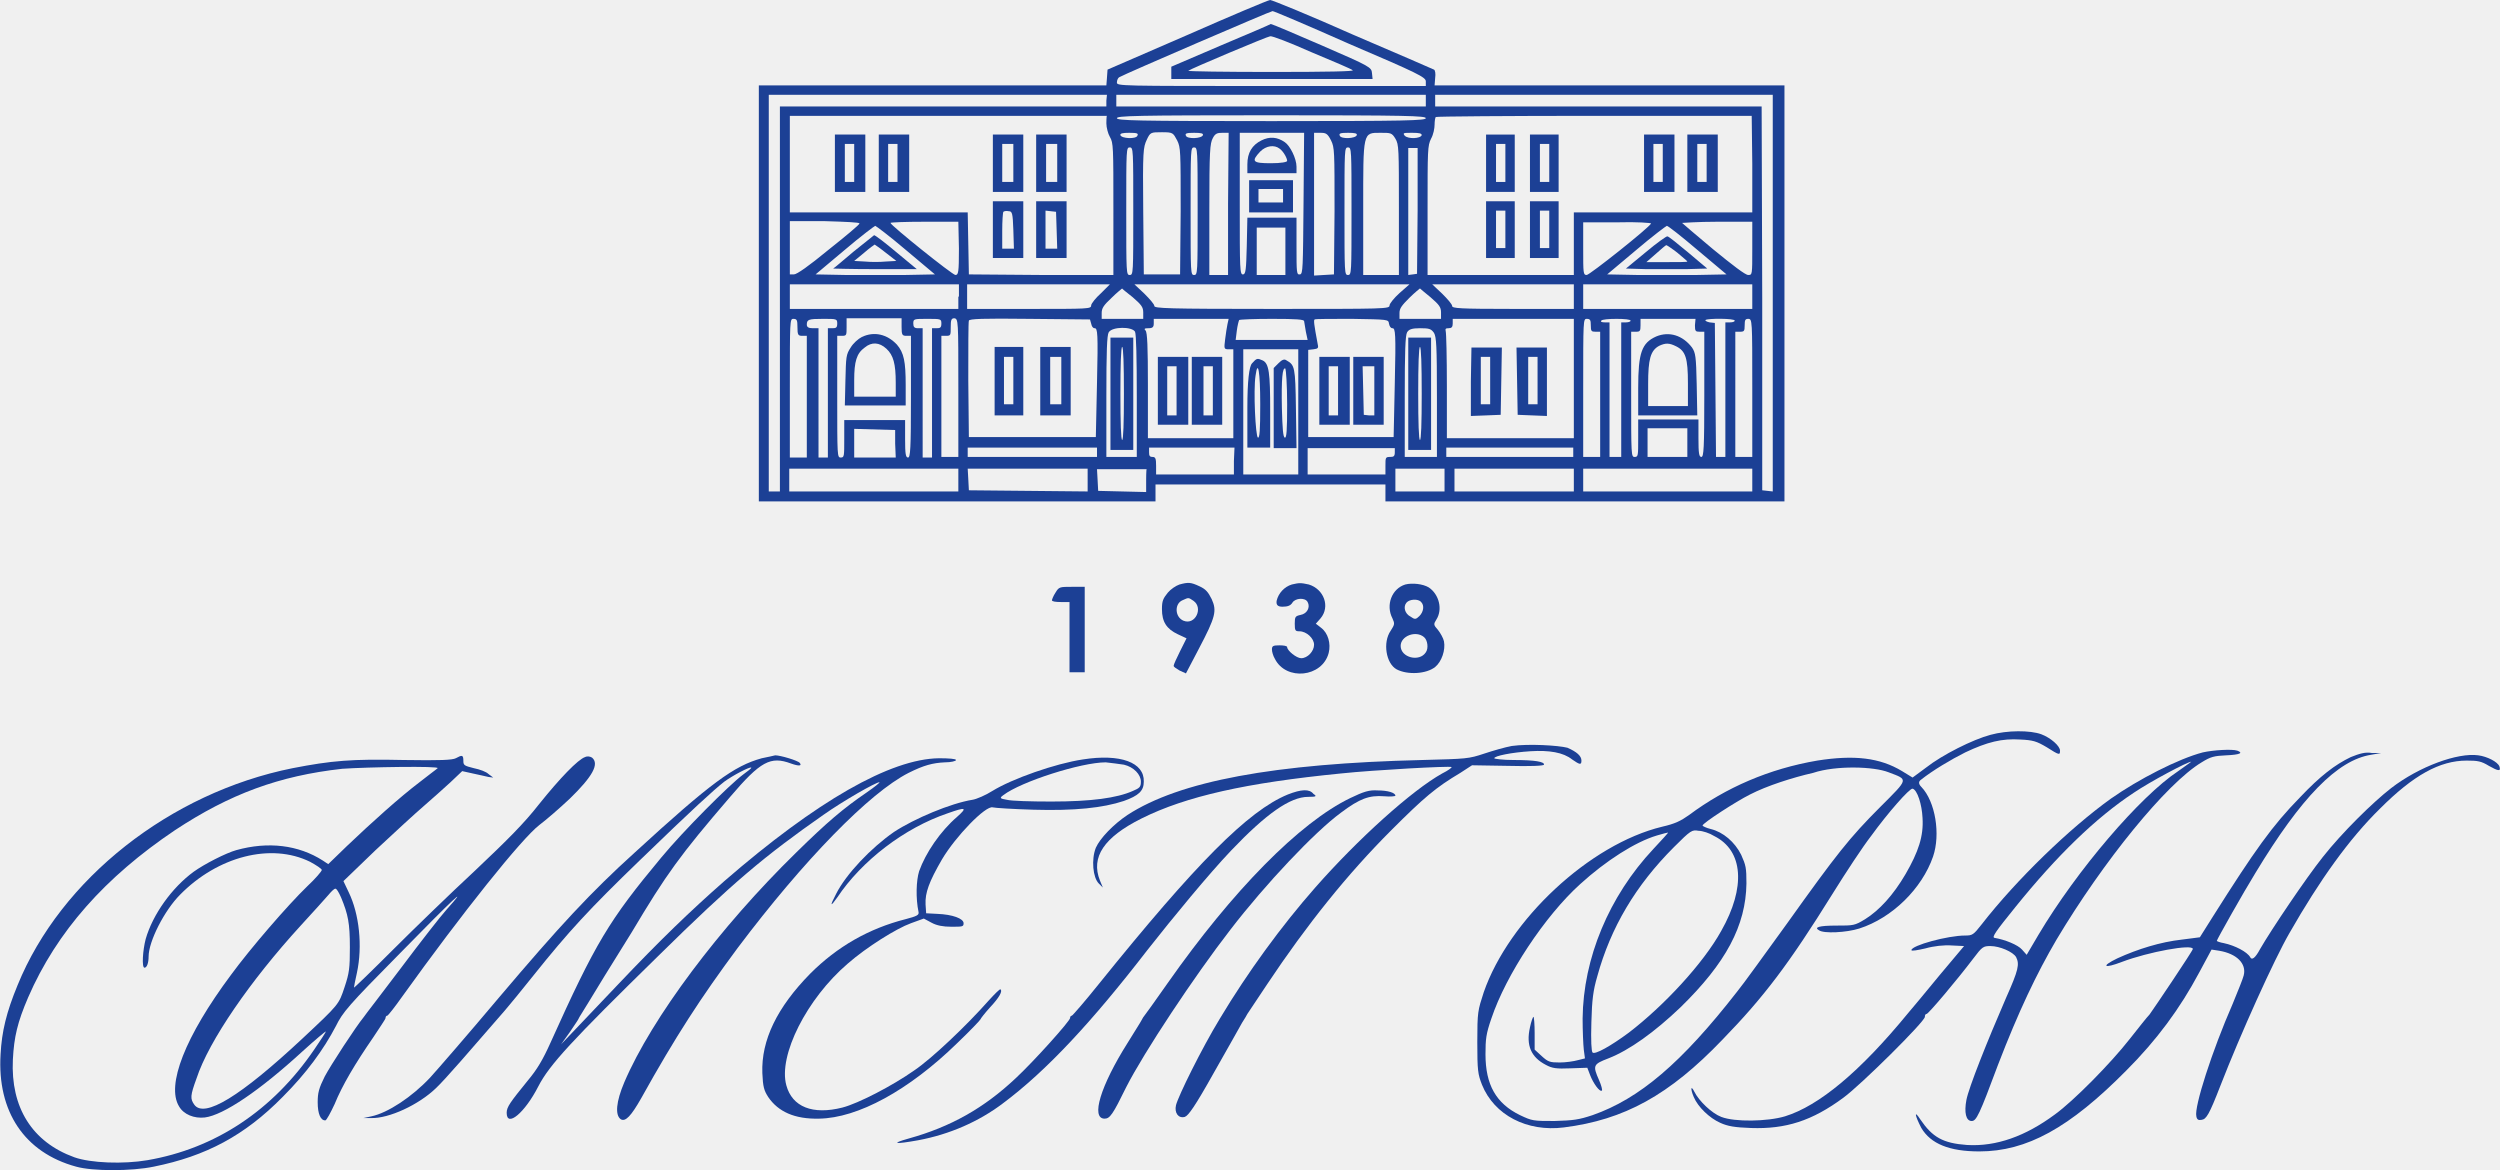 <?xml version="1.0" encoding="UTF-8"?> <svg xmlns="http://www.w3.org/2000/svg" xmlns:xlink="http://www.w3.org/1999/xlink" version="1.1" id="Layer_2_00000104671484224957091200000005667718013513852591_" x="0px" y="0px" viewBox="0 0 427.3 200" style="enable-background:new 0 0 427.3 200;" xml:space="preserve"> <style type="text/css"> .st0{fill:#F0F0F0;} .st1{fill:#1C4095;} </style> <g id="Layer_3"> <rect class="st0" width="427.3" height="200"></rect> <g> <path class="st1" d="M202.9,6l-13.6,5.9l-0.1,1.4l-0.1,1.3h-59.4v71.1h67.8v-2.9h39.3v2.9H305V14.6h-59.8l0.1-1.3 c0.1-0.7,0-1.3-0.2-1.4c-0.2-0.1-6.4-2.8-13.9-6C223.8,2.6,217.4,0,217.1,0C216.8,0,210.4,2.7,202.9,6z M230.6,7.5 c11.7,5,13.1,5.7,13.1,6.4v0.8h-26.4c-26,0-26.4,0-26.4-0.6c0-0.4,0.2-0.8,0.4-0.9c0.8-0.5,26.1-11.4,26.2-11.3 C217.5,1.8,223.4,4.3,230.6,7.5L230.6,7.5z M189.1,17.2v1h-55.8V84h-1.9V16.2h57.8L189.1,17.2L189.1,17.2z M243.7,17.2v1h-52.9v-2 h52.9L243.7,17.2L243.7,17.2z M303,50.1V84l-0.9-0.1l-0.9-0.1L301.2,51l-0.1-32.8h-55.8v-2H303L303,50.1L303,50.1z M189.1,21.1 c0,0.7,0.3,1.8,0.6,2.3c0.6,1,0.6,1.7,0.6,12.4V47L178,47l-12.4-0.1l-0.1-5.3l-0.1-5.3H135V19.8h54.2 C189.1,19.8,189.1,21.1,189.1,21.1z M243.7,20.2c0,0.4-3.1,0.5-26.4,0.5s-26.4-0.1-26.4-0.5s3.1-0.5,26.4-0.5 S243.7,19.8,243.7,20.2z M299.5,28v8.3H269V47h-25V36c0-10.4,0-11.1,0.6-12.3c0.4-0.7,0.6-1.8,0.6-2.4c0-0.6,0.1-1.2,0.2-1.3 c0.1-0.1,12.3-0.2,27.1-0.2h26.9L299.5,28L299.5,28z M194.4,23.2c-0.2,0.6-2.7,0.5-2.9-0.1c-0.1-0.3,0.4-0.4,1.5-0.4 C194.4,22.7,194.6,22.8,194.4,23.2L194.4,23.2z M201.2,24c0.6,1.2,0.6,1.8,0.6,12.1l-0.1,10.8h-6.2L195.4,36 c-0.1-10.3,0-10.8,0.6-12.1c0.6-1.3,0.7-1.3,2.6-1.3S200.5,22.7,201.2,24L201.2,24z M205.6,23.1c-0.2,0.6-2.7,0.7-2.9,0.1 c-0.2-0.4,0.1-0.5,1.4-0.5C205.3,22.7,205.7,22.8,205.6,23.1L205.6,23.1z M209.9,34.8V47h-3.2V35.8c0-10,0.1-11.3,0.6-12.2 c0.4-0.8,0.8-0.9,1.6-0.9h1.1L209.9,34.8L209.9,34.8z M222.8,34.7c-0.1,11.2-0.1,12.1-0.6,12.2c-0.6,0.1-0.6-0.3-0.6-4.8v-4.9 h-8.4l-0.1,4.8c-0.1,4.2-0.2,4.8-0.6,4.9c-0.6,0.1-0.6-0.7-0.6-12.1V22.7h11L222.8,34.7L222.8,34.7z M227.5,24 c0.6,1.2,0.6,1.8,0.6,12.1l-0.1,10.8l-1.7,0.1l-1.7,0.1V22.7h1.1C226.6,22.7,226.9,22.8,227.5,24L227.5,24z M231.9,23.1 c-0.2,0.6-2.7,0.7-2.9,0.1c-0.2-0.4,0.1-0.5,1.4-0.5C231.6,22.7,232,22.8,231.9,23.1L231.9,23.1z M238.5,23.7 c0.6,1,0.6,1.7,0.6,12.2V47H233V35.8c0-13.4-0.1-13.1,3-13.1C237.7,22.7,237.9,22.7,238.5,23.7z M243,23.1 c-0.2,0.6-2.3,0.7-2.9,0.1c-0.4-0.5-0.2-0.5,1.3-0.5C242.6,22.7,243,22.8,243,23.1z M193.7,36.1c0,10.6,0,10.9-0.6,10.9 s-0.6-0.2-0.6-10.9s0-10.9,0.6-10.9S193.7,25.5,193.7,36.1z M204.7,36.1c0,10.6,0,10.9-0.6,10.9s-0.6-0.2-0.6-10.9 s0-10.9,0.6-10.9S204.7,25.5,204.7,36.1z M231,36.1c0,10.6,0,10.9-0.6,10.9s-0.6-0.2-0.6-10.9s0-10.9,0.6-10.9S231,25.5,231,36.1z M242.3,36l-0.1,10.8l-0.7,0.1l-0.8,0.1V25.3h1.6L242.3,36L242.3,36z M146.9,38.2c0,0.2-2.4,2.2-5.3,4.5c-3.4,2.8-5.4,4.2-5.9,4.2 H135v-9.1h6C144.4,37.9,147,38,146.9,38.2L146.9,38.2z M163.9,42.5c0,4.1-0.1,4.5-0.6,4.5c-0.5,0-11.1-8.5-11.1-8.9 c0-0.1,2.6-0.2,5.8-0.2h5.8L163.9,42.5L163.9,42.5z M282.2,38.2c-0.3,0.7-10.5,8.8-11,8.8c-0.6,0-0.6-0.3-0.6-4.5v-4.5h5.9 C279.7,37.9,282.3,38.1,282.2,38.2L282.2,38.2z M299.5,42.5c0,4.5,0,4.5-0.7,4.5c-0.5,0-2.7-1.7-6-4.4c-2.9-2.4-5.3-4.5-5.3-4.5 s2.7-0.2,6-0.2h6V42.5z M154.8,42.7l5,4.2l-5.1,0.1c-2.8,0-7.4,0-10.2,0l-5.1-0.1l5-4.2c2.7-2.3,5.1-4.1,5.2-4.1 C149.7,38.6,152.1,40.4,154.8,42.7L154.8,42.7z M290.1,42.7l5,4.2l-5.1,0.1c-2.8,0-7.4,0-10.2,0l-5.1-0.1l5-4.2 c2.7-2.3,5.1-4.1,5.2-4.1C285.1,38.6,287.4,40.4,290.1,42.7L290.1,42.7z M219.7,43V47h-4.9v-8.1h4.9V43L219.7,43z M163.8,50.7v2.1 H135v-4.2h28.9V50.7z M188.2,50.1c-0.9,0.8-1.7,1.8-1.7,2.1c0,0.6-0.4,0.6-10.6,0.6h-10.6v-4.2h24.4L188.2,50.1L188.2,50.1z M239.2,50.1c-0.9,0.8-1.7,1.8-1.7,2.1c0,0.6-0.6,0.6-20.1,0.6c-18,0-20.1-0.1-20.1-0.5c0-0.3-0.8-1.2-1.7-2.1l-1.7-1.6l23.5,0 h23.5L239.2,50.1L239.2,50.1z M269,50.7v2.1h-10.4c-9.2,0-10.4-0.1-10.4-0.5c0-0.3-0.8-1.2-1.7-2.1l-1.7-1.6l12.1,0H269 C269,48.6,269,50.7,269,50.7z M299.5,50.7v2.1h-28.9v-4.2h28.9V50.7z M193.6,50.8c1.5,1.3,1.8,1.7,1.8,2.6v1.1h-7.1v-1 c0-0.8,0.3-1.3,1.7-2.6c0.9-0.9,1.8-1.6,1.8-1.6C191.7,49.3,192.6,50,193.6,50.8L193.6,50.8z M244.5,50.8c1.5,1.3,1.8,1.7,1.8,2.6 v1.1h-7.1v-1c0-0.8,0.4-1.3,1.7-2.6c0.9-0.9,1.8-1.6,1.8-1.6C242.7,49.3,243.5,50,244.5,50.8L244.5,50.8z M136.3,55.9 c0,1.3,0.1,1.5,0.8,1.5h0.8v20.8H135V66.3c0-11.6,0-11.8,0.6-11.8C136.2,54.5,136.3,54.7,136.3,55.9L136.3,55.9z M143.1,55.3 c0,0.7-0.2,0.8-0.8,0.8h-0.8v22.1h-1.6V56.1h-1c-0.7,0-1-0.2-1-0.6c0-0.9,0.3-1,2.8-1C143,54.5,143.1,54.5,143.1,55.3L143.1,55.3z M154.1,55.9c0,1.3,0.1,1.5,0.8,1.5h0.8v10.4c0,9-0.1,10.4-0.5,10.4c-0.4,0-0.5-0.6-0.5-3.2v-3.2h-10.4v3.2c0,3,0,3.2-0.6,3.2 c-0.6,0-0.6-0.2-0.6-10.4V57.4h0.8c0.8,0,0.8-0.1,0.8-1.5v-1.5h9.4L154.1,55.9L154.1,55.9z M160.9,55.3c0,0.7-0.2,0.8-0.8,0.8 h-0.8v22.1h-1.6V56.1h-0.8c-0.6,0-0.8-0.2-0.8-0.8c0-0.8,0.1-0.8,2.4-0.8S160.9,54.5,160.9,55.3z M163.8,66.3v11.8h-2.9V57.4h0.8 c0.8,0,0.8-0.1,0.8-1.5c0-1.2,0.1-1.5,0.6-1.5C163.8,54.5,163.8,54.7,163.8,66.3L163.8,66.3z M186.5,55.3c0.1,0.5,0.3,0.8,0.6,0.8 c0.5,0,0.6,0.8,0.4,9.3l-0.2,9.3h-21.7l-0.1-9.7c0-5.3,0-9.9,0.1-10.2c0.1-0.3,2.3-0.4,10.4-0.3l10.3,0.1L186.5,55.3L186.5,55.3z M209.8,55.4c-0.1,0.5-0.3,1.7-0.4,2.6c-0.2,1.6-0.2,1.7,0.6,1.7h0.8v15.2h-14.6v-9c0-6.6-0.1-9.1-0.4-9.4s-0.2-0.4,0.5-0.4 s0.9-0.2,0.9-0.8v-0.8H210L209.8,55.4L209.8,55.4z M222.9,54.9c0,0.2,0.2,1,0.3,1.8l0.3,1.4h-12.3l0.2-1.6 c0.1-0.8,0.3-1.6,0.4-1.8c0.1-0.1,2.6-0.2,5.6-0.2C221.6,54.5,222.9,54.6,222.9,54.9L222.9,54.9z M237.4,55.3 c0.1,0.5,0.3,0.8,0.6,0.8c0.5,0,0.6,0.8,0.4,9.3l-0.2,9.3h-14.6V59.8l0.9-0.1c0.8-0.1,0.9-0.2,0.7-1c-0.6-3.2-0.7-4-0.5-4.1 c0.1-0.1,3-0.1,6.4-0.1C237.3,54.6,237.3,54.6,237.4,55.3L237.4,55.3z M269,64.7v10.2h-21.7V66c0-4.9-0.1-9.1-0.2-9.4 c-0.1-0.4,0-0.5,0.5-0.5c0.5,0,0.7-0.2,0.7-0.8v-0.8H269L269,64.7L269,64.7z M271.9,55.6c0,1,0.1,1.1,0.8,1.1h0.8v21.4h-2.9V66.3 c0-11.6,0-11.8,0.6-11.8C271.8,54.5,271.9,54.7,271.9,55.6L271.9,55.6z M278.7,54.8c0,0.2-0.4,0.3-0.8,0.3h-0.8v23h-2v-23h-0.8 c-0.5,0-0.8-0.1-0.6-0.3c0.1-0.2,1.3-0.3,2.6-0.3S278.7,54.6,278.7,54.8z M289.7,55.6c0,1,0.1,1.1,0.8,1.1h0.8v10.7 c0,9.3-0.1,10.7-0.5,10.7c-0.4,0-0.5-0.6-0.5-3.2v-3.2H280v3.2c0,3,0,3.2-0.6,3.2c-0.6,0-0.6-0.2-0.6-10.7V56.7h0.8 c0.7,0,0.8-0.1,0.8-1.1v-1.1h9.4L289.7,55.6L289.7,55.6z M296.5,54.8c0,0.2-0.4,0.3-0.8,0.3h-0.8v23h-1.6l-0.1-11.5l-0.1-11.4 l-0.9-0.1c-0.5-0.1-0.8-0.3-0.7-0.4C291.8,54.4,296.5,54.4,296.5,54.8L296.5,54.8z M299.5,66.3v11.8h-2.9V56.7h0.8 c0.7,0,0.8-0.1,0.8-1.1c0-0.9,0.1-1.1,0.6-1.1C299.5,54.5,299.5,54.7,299.5,66.3L299.5,66.3z M194,56.7c0.2,0.4,0.3,4.5,0.3,11 v10.4h-5.2V67.8c0-7.7,0.1-10.5,0.4-11C190.1,55.8,193.5,55.8,194,56.7L194,56.7z M245.1,56.9c0.4,0.7,0.5,2.1,0.5,11v10.2h-5.5 V67.8c0-7.7,0.1-10.5,0.4-11c0.3-0.5,0.8-0.7,2.2-0.7C244.3,56.1,244.6,56.2,245.1,56.9z M221.9,70.4v10.7h-9.4V59.7h9.4V70.4z M153,75.8l0.1,2.4H146v-4.9l3.5,0.1l3.5,0.1L153,75.8L153,75.8z M288.4,75.7v2.4h-6.8v-4.9h6.8V75.7L288.4,75.7z M187.5,77.3v0.8 h-22.1v-1.6h22.1L187.5,77.3L187.5,77.3z M210.9,78.8v2.3h-13.3v-1.5c0-1.2-0.1-1.5-0.6-1.5c-0.5,0-0.6-0.2-0.6-0.8v-0.8h14.6 L210.9,78.8L210.9,78.8z M238.4,77.3c0,0.7-0.2,0.8-0.8,0.8c-0.8,0-0.8,0.1-0.8,1.5v1.5h-13.3v-4.5h14.9L238.4,77.3L238.4,77.3z M268.9,77.3v0.8h-21.7v-1.6h21.7C268.9,76.5,268.9,77.3,268.9,77.3z M163.8,82.1V84h-28.9v-3.9h28.9V82.1L163.8,82.1z M185.9,82.1V84l-10.1-0.1l-10.2-0.1l-0.1-1.9l-0.1-1.8h20.5L185.9,82.1L185.9,82.1z M195.9,82.1v2l-4.1-0.1l-4.1-0.1l-0.1-1.9 l-0.1-1.8h8.5C195.9,80.1,195.9,82.1,195.9,82.1z M246.9,82.1V84h-8.4v-3.9h8.4V82.1L246.9,82.1z M269,82.1V84h-20.4v-3.9H269 V82.1L269,82.1z M299.5,82.1V84h-28.9v-3.9h28.9V82.1L299.5,82.1z"></path> <path class="st1" d="M208.6,7.8l-8.4,3.6v2.1h34.4l-0.1-1c-0.1-1-0.2-1.1-8.5-4.7c-4.6-2-8.6-3.7-8.8-3.7 C217.1,4.2,213.1,5.9,208.6,7.8L208.6,7.8z M224.1,8.9c3.6,1.5,6.9,2.9,7.1,3.1c0.4,0.2-4.3,0.3-13.9,0.3 c-7.9,0-14.3-0.1-14.2-0.2c0.3-0.3,13.6-5.9,14-5.9C217.4,6.1,220.5,7.3,224.1,8.9L224.1,8.9z"></path> <path class="st1" d="M142.7,27.9v4.9h5.2V23h-5.2C142.7,23,142.7,27.9,142.7,27.9z M146,27.9v3.2h-1.6v-6.5h1.6V27.9L146,27.9z"></path> <path class="st1" d="M150.2,27.9v4.9h5.2V23h-5.2C150.2,23,150.2,27.9,150.2,27.9z M153.4,27.9v3.2h-1.6v-6.5h1.6V27.9L153.4,27.9 z"></path> <path class="st1" d="M169.7,27.9v4.9h5.2V23h-5.2C169.7,23,169.7,27.9,169.7,27.9z M173.2,27.9v3.2h-1.9v-6.5h1.9V27.9L173.2,27.9 z"></path> <path class="st1" d="M177.1,27.9v4.9h5.2V23h-5.2C177.1,23,177.1,27.9,177.1,27.9z M180.7,27.9v3.2h-1.9v-6.5h1.9V27.9L180.7,27.9 z"></path> <path class="st1" d="M169.7,39.2v4.9h5.2v-9.7h-5.2V39.2z M173.2,39.3l0.1,3.2h-2v-3c0-1.7,0.1-3.2,0.2-3.3s0.5-0.2,0.9-0.1 C173,36.1,173.1,36.4,173.2,39.3L173.2,39.3z"></path> <path class="st1" d="M177.1,39.2v4.9h5.2v-9.7h-5.2V39.2z M180.6,39.3l0.1,3.2h-2V36l0.9,0.1l0.9,0.1L180.6,39.3L180.6,39.3z"></path> <path class="st1" d="M254,27.9v4.9h4.9V23H254L254,27.9L254,27.9z M257.3,27.9v3.2h-1.6v-6.5h1.6V27.9L257.3,27.9z"></path> <path class="st1" d="M261.5,27.9v4.9h4.9V23h-4.9C261.5,23,261.5,27.9,261.5,27.9z M264.8,27.9v3.2h-1.6v-6.5h1.6V27.9L264.8,27.9 z"></path> <path class="st1" d="M281,27.9v4.9h5.2V23H281C281,23,281,27.9,281,27.9z M284.2,27.9v3.2h-1.6v-6.5h1.6V27.9L284.2,27.9z"></path> <path class="st1" d="M288.4,27.9v4.9h5.2V23h-5.2C288.4,23,288.4,27.9,288.4,27.9z M291.7,27.9v3.2h-1.6v-6.5h1.6V27.9L291.7,27.9 z"></path> <path class="st1" d="M254,39.2v4.9h4.9v-9.7H254L254,39.2L254,39.2z M257.3,39.2v3.2h-1.6V36h1.6V39.2L257.3,39.2z"></path> <path class="st1" d="M261.5,39.2v4.9h4.9v-9.7h-4.9V39.2z M264.8,39.2v3.2h-1.6V36h1.6V39.2L264.8,39.2z"></path> <path class="st1" d="M215.6,24c-1.6,0.8-2.4,2.1-2.4,4.1v1.5h8.4v-1.1c0-1.4-1.1-3.6-2-4.2C218.3,23.4,217,23.3,215.6,24L215.6,24 z M218.7,25.4c0.6,0.4,1.3,1.6,1.3,2.1c0,0.2-1,0.4-2.8,0.4c-3.1,0-3.4-0.3-1.8-2C216.4,24.9,217.8,24.7,218.7,25.4z"></path> <path class="st1" d="M213.5,33.5v2.8h7.5v-5.5h-7.5C213.5,30.8,213.5,33.5,213.5,33.5z M219.3,33.5v1.1h-4.2v-2.3h4.2V33.5 L219.3,33.5z"></path> <path class="st1" d="M145.9,43c-1.8,1.5-3.4,2.9-3.5,2.9s3.1,0.1,7.1,0.1h7.2l-3.5-2.9c-1.9-1.6-3.6-2.9-3.8-2.9 C149.4,40.2,147.8,41.5,145.9,43L145.9,43z M151.4,43.2l1.8,1.4l-1.8,0.1c-1,0.1-2.6,0.1-3.6,0l-1.8-0.1l1.7-1.4 c0.9-0.8,1.8-1.4,1.8-1.4C149.5,41.8,150.4,42.4,151.4,43.2z"></path> <path class="st1" d="M281.3,43.1l-3.4,2.8l3.4,0.1c1.9,0,5.1,0,7,0l3.5-0.1l-3.2-2.7c-1.8-1.5-3.4-2.8-3.6-2.8 C284.9,40.3,283.2,41.5,281.3,43.1L281.3,43.1z M286.7,43.2c0.9,0.8,1.7,1.4,1.7,1.5s-1.6,0.1-3.5,0.1l-3.5,0l1.6-1.4 c0.9-0.8,1.7-1.5,1.8-1.5S285.8,42.5,286.7,43.2z"></path> <path class="st1" d="M147.3,57.6c-0.6,0.3-1.5,1.1-1.9,1.8c-0.8,1.2-0.8,1.6-0.9,5.6l-0.1,4.3h10.4v-3.5c0-4-0.3-5.5-1.5-6.9 C151.6,57.1,149.4,56.6,147.3,57.6L147.3,57.6z M151.5,59.6c1.2,1.1,1.6,2.6,1.6,5.8v2.4H146V65c0-3.2,0.4-4.6,1.8-5.6 C149,58.4,150.3,58.5,151.5,59.6L151.5,59.6z"></path> <path class="st1" d="M170,65.2V71h4.9V59.3H170V65.2z M173.2,65v4.1h-1.6V61h1.6V65L173.2,65z"></path> <path class="st1" d="M177.8,65.2V71h5.2V59.3h-5.2V65.2z M181.4,65v4.1h-1.9V61h1.9V65L181.4,65z"></path> <path class="st1" d="M197.9,66.8v5.8h5.2V61h-5.2C197.9,61,197.9,66.8,197.9,66.8z M201.1,66.8V71h-1.6v-8.4h1.6V66.8z"></path> <path class="st1" d="M203.7,66.8v5.8h5.2V61h-5.2C203.7,61,203.7,66.8,203.7,66.8z M207.3,66.8V71h-1.6v-8.4h1.6V66.8z"></path> <path class="st1" d="M225.5,66.8v5.8h5.2V61h-5.2C225.5,61,225.5,66.8,225.5,66.8z M228.7,66.8V71h-1.6v-8.4h1.6V66.8z"></path> <path class="st1" d="M231.3,66.8v5.8h5.2V61h-5.2C231.3,61,231.3,66.8,231.3,66.8z M234.9,66.8v4.2L234,71l-0.9-0.1l-0.1-4.2 l-0.1-4.1h2L234.9,66.8L234.9,66.8z"></path> <path class="st1" d="M251.4,65.2v5.9L254,71l2.5-0.1l0.1-5.8l0.1-5.7h-5.2L251.4,65.2L251.4,65.2z M254.7,65v4.1h-1.6V61h1.6V65 L254.7,65z"></path> <path class="st1" d="M259.3,65.1l0.1,5.8l2.5,0.1l2.5,0.1V59.4h-5.2L259.3,65.1L259.3,65.1z M262.8,65v4.1h-1.6V61h1.6V65 L262.8,65z"></path> <path class="st1" d="M283.1,57.5c-2.5,1.1-3.1,2.8-3.1,8.8V71h10.1l-0.1-5.3c-0.1-4.8-0.2-5.4-0.8-6.3 C287.6,57.3,285.3,56.6,283.1,57.5L283.1,57.5z M286.5,59.2c1.6,0.8,2,2,2,6.3v3.9h-6.8v-3.8c0-4.2,0.4-5.7,1.9-6.5 C284.7,58.6,285.3,58.6,286.5,59.2L286.5,59.2z"></path> <path class="st1" d="M189.8,67.3v9.6h3.9V57.7h-3.9V67.3L189.8,67.3z M192.1,67.3c0,5.1-0.1,7.9-0.3,7.9s-0.3-2.9-0.3-7.9 s0.1-8,0.3-8S192.1,62.2,192.1,67.3z"></path> <path class="st1" d="M240.7,67.3v9.6h3.9V57.7h-3.9V67.3L240.7,67.3z M243,67.3c0,5.1-0.1,7.9-0.3,7.9s-0.3-2.9-0.3-7.9 s0.1-8,0.3-8S243,62.2,243,67.3z"></path> <path class="st1" d="M214,62.1c-0.5,0.5-0.8,3.1-0.8,7.6v6.8h3.9v-6.3c0-6.5-0.2-8.1-1.3-8.6C214.9,61.2,214.8,61.2,214,62.1z M215.4,69.1c0,4.5-0.1,5.8-0.4,5.7c-0.4-0.2-0.8-8.1-0.4-10.6C215,61.3,215.4,63.5,215.4,69.1z"></path> <path class="st1" d="M218.5,62.1l-0.8,0.8v13.7h3.9l-0.1-6.8c-0.1-7.1-0.2-7.4-1.6-8.2C219.5,61.3,219.1,61.5,218.5,62.1z M220,69.1c0,4.5-0.1,5.8-0.4,5.7c-0.3-0.1-0.4-1.5-0.5-5c-0.1-5.1,0.1-7.1,0.6-6.8C219.8,63.2,220,65.8,220,69.1L220,69.1z"></path> <path class="st1" d="M201.6,99.9c-0.6,0.2-1.5,0.8-2,1.4c-0.8,1-1,1.4-1,2.8c0,2.2,0.8,3.4,2.7,4.3l1.5,0.7l-1.1,2.2 c-0.6,1.2-1.1,2.3-1.1,2.5s0.5,0.5,1,0.8l1.1,0.5l2.2-4.2c2.9-5.5,3.1-6.5,2.2-8.5c-0.6-1.2-1-1.7-2.1-2.2 C203.5,99.5,203.1,99.5,201.6,99.9L201.6,99.9z M204,102.7c1.7,1.2,0.3,4.2-1.7,3.4c-1.5-0.6-1.6-2.9-0.2-3.5 C203.2,102.1,203.1,102.1,204,102.7z"></path> <path class="st1" d="M220.8,99.9c-1.3,0.4-2.3,1.5-2.6,2.8c-0.1,0.7,0.2,1,1,1c0.9,0,1.4-0.2,1.7-0.7c0.5-0.8,2.2-0.9,2.6-0.1 c0.5,0.9-0.1,2-1.2,2.2c-0.9,0.2-1,0.3-1,1.5s0.1,1.3,0.8,1.3c1.2,0,2.5,1.2,2.5,2.3c0,1.1-1.1,2.3-2.2,2.3 c-0.8,0-2.4-1.3-2.4-1.9c0-0.2-0.6-0.3-1.3-0.3c-1.1,0-1.3,0.1-1.3,0.7c0,0.4,0.2,1.1,0.5,1.6c1.9,3.8,8.1,3.2,9.2-1 c0.4-1.6-0.1-3.4-1.3-4.3l-0.9-0.7l0.8-0.9c1.7-2,0.6-5-2-5.8C222.3,99.6,222.1,99.6,220.8,99.9L220.8,99.9z"></path> <path class="st1" d="M240.2,99.9c-2.3,0.7-3.4,3.5-2.2,5.8c0.4,0.9,0.4,1-0.3,2.1c-1.4,2-0.8,5.6,1,6.6c1.9,1,5.1,0.8,6.6-0.4 c1.1-0.9,1.8-2.9,1.5-4.4c-0.1-0.5-0.6-1.4-1-1.9c-0.8-0.9-0.8-1-0.3-1.8c1.1-1.7,0.5-4.3-1.3-5.5 C243.2,99.8,241.4,99.6,240.2,99.9L240.2,99.9z M242.9,102.9c0.6,0.6,0.4,1.7-0.3,2.4c-0.6,0.6-0.8,0.6-1.5,0.1 c-1-0.5-1.3-1.7-0.7-2.4C240.9,102.4,242.4,102.3,242.9,102.9L242.9,102.9z M243.4,108.9c0.6,0.5,0.8,1.9,0.3,2.6 c-1.1,1.7-4.3,0.9-4.3-1.1C239.4,108.7,242,107.7,243.4,108.9L243.4,108.9z"></path> <path class="st1" d="M180.4,101.3c-0.4,0.6-0.6,1.2-0.6,1.3c0,0.2,0.6,0.3,1.5,0.3h1.5v12h2.6v-14.6h-2.1 C181.1,100.3,181,100.3,180.4,101.3L180.4,101.3z"></path> <path class="st1" d="M340.2,125.6c-3,0.8-8.2,3.4-11,5.6l-2.3,1.7l-1.8-1.1c-3.8-2.3-8.2-2.8-14.5-1.8c-8.2,1.4-15.6,4.6-21.9,9.3 c-1.4,1-2.4,1.5-4.6,2c-12.4,3-26.2,15.9-30.5,28.3c-1,3.1-1.1,3.3-1.1,8.5c0,4.9,0.1,5.5,0.8,7.3c2.1,5.2,7.7,8.1,14,7.3 c10.3-1.3,18-5.5,27.1-15c7.1-7.3,11.4-13,18.8-24.9c2.3-3.7,5.2-8.1,6.6-9.9c2.9-4,6.6-8.2,7.1-8.1c0.8,0.2,1.6,2.7,1.7,5 c0.2,3.1-0.7,5.8-2.9,9.6c-2.1,3.6-4.5,6.2-6.9,7.7c-1.8,1.1-2,1.1-4.9,1.1c-3,0-3.9,0.3-3,0.8c0.8,0.6,4.7,0.4,6.9-0.3 c5.6-1.8,10.7-6.8,12.6-12.3c1.3-3.8,0.4-9.4-2-11.9c-0.5-0.5-0.5-0.9-0.1-1.2c2-1.6,5.2-3.5,7.6-4.7c3.8-1.8,6.3-2.4,9.4-2.2 c2.2,0.1,2.8,0.3,4.5,1.3c2.2,1.4,2.3,1.4,2.3,0.6c0-0.8-1.6-2.2-3.2-2.8C347,124.8,343.1,124.8,340.2,125.6L340.2,125.6z M322.8,132c3.4,1.3,3.5,1-1.4,5.9c-5.3,5.3-7.5,8.1-16,20c-3.7,5.1-7.5,10.4-8.5,11.6c-9.5,12.2-16.7,18.3-24.7,21.1 c-2.4,0.8-3.3,0.9-6.5,1c-3.6,0-3.8,0-5.9-1c-4.1-2-5.9-5.2-5.9-10.4c0-2.6,0.1-3.5,1-6.1c2.5-7.5,9.2-17.6,15.2-23 c4.4-4,9.4-7.2,13.1-8.3c1-0.3,1.8-0.5,1.9-0.5c0.1,0-1.1,1.3-2.5,2.8c-7.6,8.1-12,18.7-12.1,29c0,2,0.1,4.4,0.2,5.3l0.2,1.5 l-1.2,0.3c-0.7,0.2-2.1,0.4-3.1,0.4c-1.7,0-2-0.1-3.1-1.1l-1.2-1.1v-2.8c0-1.5-0.1-2.8-0.2-2.8s-0.4,0.8-0.6,1.8 c-0.7,3.1,0.2,5.1,2.7,6.4c1.1,0.6,1.8,0.7,4.2,0.6l2.9-0.1l0.5,1.3c0.5,1.3,1.6,2.9,2,2.6c0.1-0.1-0.1-0.9-0.5-1.8 c-1.1-2.5-1-2.7,1.6-3.7c3.6-1.4,7.9-4.5,12.3-8.7c7.8-7.6,11.2-14,11.3-21.2c0-2.7-0.1-3.1-0.9-4.9c-1.1-2.2-3.1-3.9-5.2-4.4 c-0.8-0.2-1.4-0.5-1.4-0.6c0-0.4,5.7-4.1,8.1-5.3c2.9-1.5,7.3-2.9,10.8-3.7C313.8,130.8,320.3,131,322.8,132L322.8,132z M293,142.9c5,2.5,5.4,8.8,1.2,16.2c-3.1,5.6-9.8,12.8-15.8,17.4c-3.1,2.3-5.8,3.8-6.2,3.4c-0.2-0.2-0.3-2-0.2-5.2 c0.1-3.8,0.3-5.4,1-7.8c2.3-8.4,6.6-15.6,13.1-22.1c2.9-2.9,3.1-3,4.2-2.8C291,142,292.2,142.4,293,142.9L293,142.9z"></path> <path class="st1" d="M258.4,127.5c-1.1,0.2-3.2,0.8-4.7,1.3c-2.7,0.9-3,0.9-10.6,1.1c-25.3,0.6-41.5,3.6-50.4,9.4 c-2.4,1.6-4.7,4-5.4,5.6c-0.8,2-0.5,5.1,0.5,6.1l0.7,0.7l-0.5-1.2c-1.6-4,0.7-7.4,7.1-10.6c7.6-3.8,17.9-6.1,34.1-7.7 c5.7-0.6,18.6-1.3,18.9-1.1c0.1,0.1-0.6,0.6-1.6,1.1c-5.2,2.9-14.4,11.2-21.7,19.5c-5.8,6.6-11.5,14.4-16.3,22.4 c-3.1,5.1-7.1,13.2-7.5,14.8c-0.3,1.3,0.4,2.3,1.5,2c0.6-0.2,1.7-1.7,5-7.6c2.3-4.1,4.5-7.9,4.8-8.5c0.4-0.6,0.8-1.3,0.9-1.5 c0.1-0.2,1.7-2.5,3.4-5.1c6.8-10.2,13.7-18.8,21.2-26.3c5.6-5.6,7.6-7.3,11.8-9.8l2-1.3l6.1,0.1c3.9,0.1,6.1,0,6.2-0.2 c0.1-0.5-1.5-0.8-5.2-0.8c-1.9,0-3.3-0.2-3.3-0.3c0-0.4,3-1,6.2-1.2s5.6,0.2,7.1,1.4c1.3,0.9,1.6,1,1.6,0.2s-0.8-1.5-2.4-2.2 C266.3,127.4,261.3,127.1,258.4,127.5L258.4,127.5z"></path> <path class="st1" d="M376.5,128.6c-4.2,1.1-11,4.6-15.7,7.9c-7.1,5.1-16.1,13.8-22.1,21.5c-1.4,1.8-1.6,1.9-2.8,1.9 c-3,0-9.2,1.7-9.2,2.5c0,0.2,1.1,0,2.4-0.3c1.4-0.4,3.2-0.6,4.5-0.5l2.1,0.1l-4.2,5c-2.3,2.8-4.7,5.7-5.4,6.5 c-8.2,10-15.2,15.8-21,17.6c-3,0.9-8.6,1-10.9,0.1c-1.6-0.6-3.8-2.7-4.6-4.3c-0.6-1.2-0.7-0.5-0.1,0.9c0.7,1.7,2.7,3.6,4.5,4.4 c1.3,0.6,2.5,0.8,5.3,0.9c5.9,0.2,10.4-1.2,15.8-5.2c3-2.2,13.9-13,13.9-13.8c0-0.3,0.1-0.5,0.3-0.5c0.3,0,5.2-5.8,8-9.5 c1.5-2,1.7-2.1,2.9-2.1c1.6,0,3.9,1,4.4,1.9c0.6,1.2,0.4,2.2-1.7,6.9c-3.3,7.6-6.4,15.4-6.8,17.5c-0.4,2.1-0.1,3.6,0.9,3.6 c0.8,0,1.3-1,4.5-9.6c3.5-9.1,6.6-15.6,10-21.4c8-13.4,18.8-26.7,24.8-30.3c1.6-1,2.2-1.1,4.2-1.2c2.3-0.1,3-0.4,1.9-0.8 C381.5,128,378.3,128.2,376.5,128.6L376.5,128.6z M372.3,131.8c-6.5,4.3-17.3,16.9-23.9,28l-2,3.4l-0.8-0.9 c-0.7-0.8-2.9-1.7-4.7-2c-0.5-0.1,0.2-1.1,3.6-5.3c7.1-8.8,13.7-15.2,20.2-19.5c2.8-1.9,9.2-5.3,9.8-5.3 C374.7,130.1,373.7,130.8,372.3,131.8L372.3,131.8z"></path> <path class="st1" d="M401.8,129.4c-2.7,1.3-5.2,3.2-8.7,6.9c-4.7,4.8-7.7,9-14.9,20.4l-2.2,3.5l-3.1,0.4c-3.6,0.4-7.5,1.6-11,3.2 c-2.9,1.4-2.3,1.8,0.8,0.6c4.5-1.7,12.1-3.1,12.1-2.2c0,0.3-6.6,10.1-7.4,11.2c-0.4,0.4-1.9,2.3-3.4,4.2 c-3.2,4.1-9.6,10.6-12.8,12.9c-5,3.7-10,5.5-15,5.2c-4.1-0.3-5.9-1.3-8-4.4c-1.1-1.7-0.9-0.6,0.2,1.5c1.6,2.7,4.8,4,9.9,4 c8.1,0,15.4-4,25.1-13.8c5.2-5.2,9.2-10.6,12.5-16.8l2.1-3.9l1.3,0.2c3,0.5,4.7,2.2,4.2,4.2c-0.1,0.5-1,2.7-1.9,4.9 c-3.5,8-6.6,17.6-6.2,19.2c0.1,0.6,0.4,0.7,0.9,0.6c0.8-0.1,1.3-0.9,3.2-5.8c3.5-9,9.2-21.6,11.8-26.1 c5.2-9.1,10.2-16.1,15.5-21.3c5.7-5.7,10.2-8.2,14.8-8.2c1.9,0,2.5,0.1,3.8,0.9c1.6,0.9,2.1,1,1.8,0.1c-0.3-0.8-2.1-1.7-3.6-1.9 c-3.5-0.5-10.1,1.9-14.9,5.6c-3.1,2.4-8.4,7.6-11.7,11.8c-2.8,3.5-8.8,12.4-10.7,15.7c-0.8,1.5-1.4,2-1.7,1.4 c-0.5-0.9-2.6-2-4.5-2.4c-0.6-0.1-1.2-0.3-1.2-0.4c0-0.2,4.5-8.2,6.6-11.6c7.8-12.9,14-19.3,19.8-20.2l1.7-0.3l-1.6,0 C404.3,128.5,403.3,128.8,401.8,129.4L401.8,129.4z"></path> <path class="st1" d="M77.9,129.6c-0.6,0.3-2.5,0.4-8.9,0.3c-8.9-0.2-12.3,0.1-19,1.4c-20.9,4.2-39.6,18.9-47,37.1 c-1.9,4.6-2.7,7.9-2.9,11.8C-0.5,190,4.2,197,13,199.4c2.8,0.8,9.5,0.8,13.3,0c8.9-1.8,15.5-5.3,22-11.9c4.1-4.1,7-8.1,9.1-12.1 c1.2-2.4,2-3.4,11-12.5c9.1-9.3,12.1-12.1,7.9-7.4c-1,1.1-4.5,5.6-7.8,10c-3.3,4.4-6.2,8.1-6.3,8.3c-1.4,1.7-5.7,8.3-6.7,10.2 c-1,2-1.2,2.8-1.2,4.4c0,2,0.5,3.1,1.3,3.1c0.2,0,0.9-1.3,1.6-2.8c1.3-3.2,3.5-6.9,6.6-11.4c1.1-1.7,2.1-3.1,2.1-3.3 s0.1-0.4,0.3-0.4c0.2-0.1,1.3-1.5,2.5-3.2c10.4-14.5,20.5-27.1,23.5-29.4c1.2-0.9,3.5-2.9,5.2-4.5c3.8-3.7,5.1-5.9,3.8-7 c-0.3-0.2-0.8-0.3-1.2-0.1c-1.2,0.4-4.3,3.6-7.9,8.1c-2.5,3.2-5.3,6-10.9,11.3c-4.2,3.9-10.5,10-14.1,13.6 c-3.6,3.6-6.6,6.5-6.6,6.4s0.2-1.2,0.5-2.5c1-4.6,0.4-10.1-1.4-13.8l-0.9-1.9l5.5-5.3c3.1-2.9,6.8-6.3,8.2-7.5s3.5-3.1,4.6-4.1 l2-1.9l1.8,0.4c1,0.2,2.2,0.5,2.7,0.6l0.8,0.1l-0.8-0.6c-0.4-0.4-1.5-0.8-2.5-1c-1.6-0.4-1.8-0.5-1.8-1.2 C79.2,129,79,129,77.9,129.6L77.9,129.6z M74.8,131.3c-0.2,0.2-1.6,1.2-3.1,2.4c-3.3,2.5-8.1,6.8-12.4,10.9l-3.2,3.1l-0.9-0.6 c-4.2-2.7-9.4-3.3-14.8-1.8c-1.8,0.5-5.5,2.4-7.3,3.7c-3.7,2.7-7,7.3-8.2,11.5c-0.5,1.9-0.7,4.9-0.2,4.9c0.4,0,0.7-0.8,0.7-1.9 c0-2.6,2.7-7.9,5.4-10.6c6.4-6.5,15.5-8.9,22.2-5.6c1.1,0.6,2,1.2,2,1.4c0,0.2-1.1,1.5-2.5,2.8c-3.4,3.3-9.7,10.6-13,15.1 c-7.9,10.6-11.1,18.9-8.9,22.5c0.8,1.4,2.6,2.1,4.4,1.9c3.2-0.4,9.4-4.6,16.7-11.3c2.2-2,4-3.5,4-3.4c0,0.1-0.9,1.5-2,3.1 c-7.1,10.4-16.9,16.9-28.5,18.9c-4.1,0.7-9.7,0.5-12.5-0.5c-7.2-2.6-10.9-8.5-10.5-16.7c0.2-3.9,0.8-6.4,2.6-10.6 c4.9-11.3,13.2-20.6,25.1-28.6c9.4-6.2,17.8-9.3,28.6-10.5C62.8,131.1,75.2,130.9,74.8,131.3L74.8,131.3z M58.3,153.4 c1.2,2.9,1.5,4.4,1.5,8.5c0,3.6-0.1,4.4-0.9,6.8c-1,3-0.9,2.9-7.2,8.8c-10.6,9.9-16.8,13.7-18.5,11.3c-0.7-1-0.7-1.5,0.4-4.5 c2.1-6.4,9.2-16.7,17.8-26.1c2.1-2.3,4.2-4.6,4.7-5.2c0.5-0.6,1-1.1,1.2-1.1C57.5,151.8,57.9,152.5,58.3,153.4L58.3,153.4z"></path> <path class="st1" d="M130.2,129.6c-4.7,1.3-8.6,4.1-21.8,16.2c-7.4,6.7-12.7,12.4-23.2,24.8c-5.3,6.3-10.6,12.4-11.7,13.6 c-3.1,3.3-7.2,6-10,6.6l-1.4,0.3l1.3,0c3.1,0.1,8.2-2.3,11.1-5.1c1.6-1.5,5.9-6.5,11.8-13.3c0.7-0.8,2.9-3.5,4.9-6 c6-7.5,9.5-11.3,18.2-19.7c9.2-8.9,12.5-11.9,14.4-13.4c1.5-1.1,4.4-2.6,4.6-2.4c0.1,0.1-0.6,0.6-1.4,1.2 c-2.3,1.7-10.2,9.6-14,14.2c-8.9,10.7-11.2,14.5-18.9,31.6c-1.3,2.9-2.3,4.6-3.9,6.5c-3,3.7-3.6,4.5-3.6,5.5c0,2.6,3.1,0,5.4-4.5 c1.9-3.7,5.7-7.8,20.5-22.3c12.8-12.6,18.2-17.1,28.2-24.1c3.4-2.4,9-5.6,9.6-5.6c0.2,0-0.8,0.8-2.1,1.7 c-4.1,2.8-6.8,5.1-12.1,10.3C123,158.5,111.4,174,106.7,185c-1.4,3.3-1.6,5.6-0.6,6.3c0.8,0.5,1.8-0.6,3.5-3.6 c5.9-10.6,10.2-17.2,16.5-25.7c11.3-15,22.5-26.5,29.2-29.9c2.6-1.3,4.1-1.7,6.2-1.8c1,0,1.9-0.2,1.9-0.4c0-0.2-1.2-0.3-2.9-0.3 c-8.3,0.1-20.9,7.3-36.7,21c-5.8,5.1-10.9,10-18.2,17.7c-3.1,3.3-6.6,6.9-7.7,8.1l-2,2.1l1.5-2.1c0.8-1.2,1.5-2.2,1.5-2.3 s0.8-1.3,1.7-2.8s4.2-6.9,7.4-12c5.9-9.9,8.2-13.1,16.8-23.1c5.2-6.1,6.9-7,10.4-5.7c1.4,0.5,1.9,0.4,1.5-0.1 c-0.3-0.4-3.3-1.3-4.2-1.3C132.2,129.2,131.1,129.4,130.2,129.6L130.2,129.6z"></path> <path class="st1" d="M185.1,129.8c-4.7,0.7-12.1,3.3-15.5,5.4c-1.1,0.7-2.7,1.4-3.4,1.5c-3.7,0.6-9.9,3.2-13.4,5.5 c-3.9,2.7-8.2,7.2-9.9,10.6c-1.1,2.1-1,2.3,0.2,0.6c4.2-6.3,11.5-11.9,18.9-14.4c3.1-1.1,3.4-1,1.6,0.6c-2.9,2.5-5.4,6.2-6.5,9.3 c-0.5,1.6-0.6,4.6-0.1,7c0.1,0.5-0.3,0.7-2.2,1.2c-6.3,1.6-11.7,4.7-16.3,9.3c-5.7,5.8-8.4,11.4-8.2,17c0.1,2.4,0.3,3,1,4.1 c1.7,2.5,4.5,3.8,8.7,3.7c6.6-0.1,15.3-4.8,23.6-12.9c2.2-2.1,4-4,4-4.1c0-0.1,0.7-1,1.6-2c1.6-1.7,2.2-2.8,1.8-3.1 c-0.1-0.1-1,0.8-2,1.9c-3.8,4.3-9.8,10-12.8,12c-3.7,2.6-9.5,5.6-12.2,6.3c-5.1,1.3-8.6-0.1-9.6-3.8c-1.4-5.1,3.5-14.8,10.5-20.8 c3.2-2.8,8.3-6,10.8-6.9l2.2-0.8l1.3,0.7c0.9,0.5,2,0.7,3.4,0.7c1.9,0,2.1,0,2.1-0.6c0-0.8-1.9-1.5-4.5-1.6l-1.9-0.1l-0.1-1.5 c-0.1-2,0.6-3.9,2.8-7.7c2.3-3.9,7.5-9.3,8.7-8.9c0.4,0.1,3.5,0.3,7,0.4c6.9,0.2,11.8-0.3,15.4-1.5c2.5-0.9,3.4-1.7,3.4-3.3 C195.6,130.3,191.5,128.8,185.1,129.8L185.1,129.8z M192.1,130.7c1.7,0.4,2.9,1.7,2.9,2.9c0,0.9-0.2,1.1-1.4,1.6 c-2.7,1.2-7.1,1.8-13.9,1.8c-3.5,0-6.9-0.1-7.6-0.3c-1.2-0.2-1.3-0.3-0.6-0.8c3-2.3,13.3-5.6,17.5-5.6 C190,130.4,191.4,130.6,192.1,130.7L192.1,130.7z"></path> <path class="st1" d="M220.1,135.8c-6.8,2.8-15.7,11.8-32.3,32.4c-2.4,3-4.5,5.4-4.6,5.4c-0.2,0-0.3,0.2-0.3,0.4 c0,0.5-6.1,7.3-9.2,10.2c-5.5,5.2-11.2,8.4-18.4,10.4c-3.2,0.9-2.3,1,1.6,0.3c5.4-1,10.4-3.2,14.5-6.3 c7.5-5.6,15.2-13.9,24.7-26.2c4.4-5.6,10.5-13,14.3-17c6-6.3,10.1-9.2,13.2-9.2c1.4,0,1.5-0.1,0.9-0.5 C223.8,134.8,222.4,134.9,220.1,135.8L220.1,135.8z"></path> <path class="st1" d="M230.8,136.4c-8.7,4.2-20.1,15.8-31.2,31.6c-2.1,3-3.9,5.5-4,5.6s-0.3,0.4-0.5,0.8c-0.2,0.4-1.3,2.1-2.4,3.9 c-4.6,7.3-6.3,12.9-3.9,12.9c0.9,0,1.4-0.7,3.7-5.4c3-5.9,11.6-18.9,17.8-26.9c6-7.8,14.4-16.7,18.9-20c3.2-2.4,4.8-3,7.4-2.8 c1.1,0.1,1.9,0,1.9-0.1c0-0.5-1.3-0.9-3-0.9C234,135,233.1,135.3,230.8,136.4L230.8,136.4z"></path> </g> </g> </svg> 